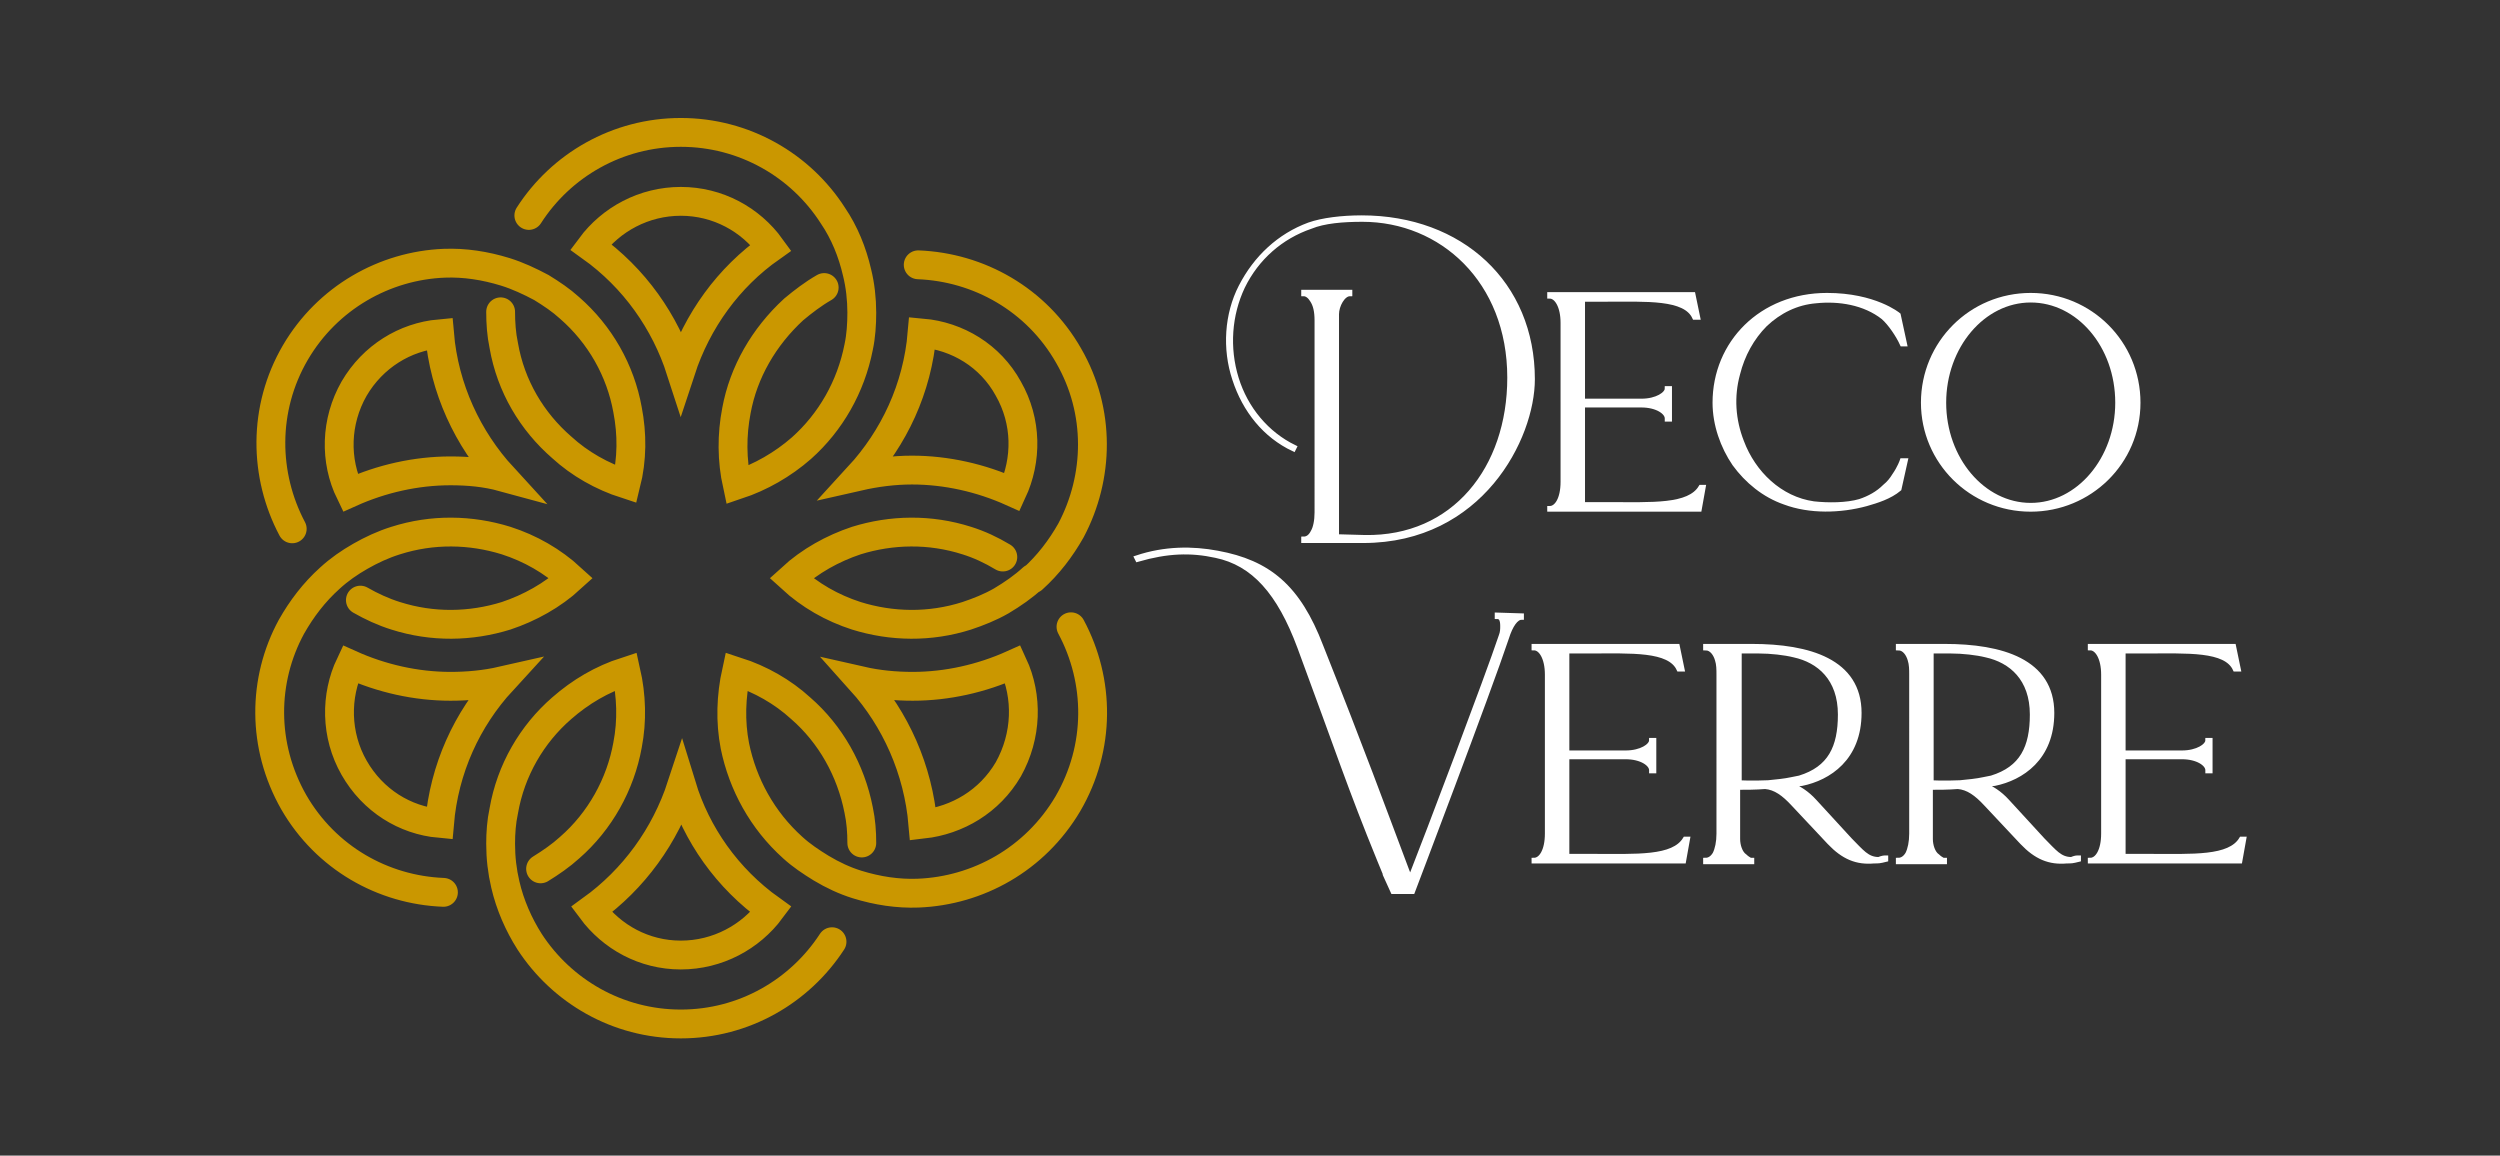 <?xml version="1.0" encoding="utf-8"?>
<!-- Generator: Adobe Illustrator 27.7.0, SVG Export Plug-In . SVG Version: 6.00 Build 0)  -->
<svg version="1.1" id="Layer_2_00000173842108827748979190000013727019277770668981_"
	 xmlns="http://www.w3.org/2000/svg" xmlns:xlink="http://www.w3.org/1999/xlink" x="0px" y="0px" viewBox="0 0 319.1 147.5"
	 style="enable-background:new 0 0 319.1 147.5;" xml:space="preserve">
<rect x="0" y="0" width="319.1" height="147.5" fill="#333333" stroke="none"/>
<style type="text/css">
	.st0{fill:#FFFFFF;stroke:#FFFFFF;stroke-width:0.621;stroke-miterlimit:10;}
	.st1{fill:none;stroke:#CA9700;stroke-width:3.68;stroke-linecap:round;stroke-miterlimit:10;}
</style>
<g id="Layer_1-2">
	<g>
		<g>
			<path class="st0" d="M166.4,69v-0.2c0.5,0,0.9-0.3,1.2-0.9c0.3-0.5,0.5-1.4,0.5-2.5V40.9c0-1.2-0.2-2-0.6-2.6
				c-0.3-0.5-0.7-0.8-1.1-0.8v-0.2h5.9v0.2c-0.9,0-1.7,1.5-1.7,2.6v28.4l3.6,0.1c11.4,0.2,18.5-8.8,18.5-20.4
				c0-12.4-8.7-20.2-18.8-20.2c-2.5,0-4.9,0.2-6.6,0.9c-3.8,1.3-6.9,4-8.7,7.7c-1.7,3.6-2,7.8-0.8,11.7c1.2,3.9,3.9,7.1,7.4,8.8
				l-0.1,0.2c-3.6-1.7-6.2-4.9-7.5-8.9c-1.3-3.9-1-8.3,0.8-11.8c1.9-3.7,4.9-6.5,8.7-7.9c1.7-0.6,4.2-0.9,6.7-0.9
				c12.7,0,21.8,8.4,21.8,20.6c0,7.5-6.6,20.6-21.6,20.6L166.4,69L166.4,69z"/>
			<path class="st0" d="M197.8,64.9c0.9,0,1.7-1.2,1.7-3.4V41.2c0-2.1-0.8-3.4-1.7-3.4v-0.2h18.3l0.6,2.9h-0.4
				c-1.2-2.6-6.1-2.3-11.4-2.3H202v13h7.5c2,0,3.3-0.9,3.3-1.6h0.3v3.9h-0.3v-0.1c0-0.8-1.3-1.7-3.3-1.7H202v12.7h3.3
				c5.6,0,10.3,0.3,11.8-2.2h0.3l-0.5,2.8h-19.1L197.8,64.9L197.8,64.9z"/>
			<path class="st0" d="M227.8,64.1c-2.6-0.9-4.8-2.7-6.4-4.9c-1.5-2.2-2.5-5-2.5-7.8c0-7.6,5.9-13.7,14.3-13.7
				c6.1,0,9.1,2.5,9.1,2.5l0.8,3.7h-0.3c-0.5-1.1-1.5-2.6-2.4-3.4c-2.4-1.9-5.7-2.4-8.6-2.1c-2.5,0.2-4.7,1.3-6.5,3
				c-1.7,1.7-2.9,3.9-3.5,6.3c-0.8,2.9-0.6,5.9,0.5,8.7c1.5,4,4.9,7.3,9.2,7.9c1.8,0.2,4.2,0.2,5.9-0.3c1.2-0.4,2.3-1,3.2-1.9
				c0.5-0.4,0.9-0.9,1.2-1.4c0.7-1,1-1.9,1-1.9h0.4l-0.8,3.6c-1.2,1-2.8,1.5-4.2,1.9C234.9,65.2,231,65.3,227.8,64.1L227.8,64.1z"/>
			<path class="st0" d="M245.5,51.4c0-7.6,6.1-13.7,13.7-13.7c7.6,0,13.7,6.1,13.7,13.7S266.7,65,259.2,65
				C251.6,65,245.5,58.9,245.5,51.4z M270.3,51.4c0-7.3-5-13.1-11.1-13.1s-11.1,5.9-11.1,13.1s5,13.1,11.1,13.1
				S270.3,58.6,270.3,51.4z"/>
			<path class="st0" d="M194.2,78.6v0.2c-0.7,0-1.4,1-1.9,2.6c-2.3,6.9-12,32.4-12,32.4h-2.5l-1-2.2v-0.1l-0.7-1.7
				c-3.8-9.3-5.2-13.7-10.2-27.2c-2.6-7-5.9-10.7-10.7-11.7c-3.2-0.7-6.2-0.6-10,0.5l-0.1-0.2c3.6-1.2,7.1-1.2,10.3-0.6
				c6.5,1.2,10.3,4.3,13.2,11.9c5.4,13.6,7.8,20.2,11,28.7l0.4,1c2.2-5.6,9.9-25.9,11.6-31c0.2-0.5,0.2-0.9,0.2-1.3
				c0-0.8-0.2-1.2-0.7-1.2v-0.2L194.2,78.6L194.2,78.6z"/>
			<path class="st0" d="M195.8,109.8c0.9,0,1.7-1.2,1.7-3.4V86.1c0-2.1-0.8-3.4-1.7-3.4v-0.2h18.3l0.6,2.9h-0.4
				c-1.2-2.6-6.1-2.3-11.4-2.3H200v13h7.5c2,0,3.3-0.9,3.3-1.6h0.3v3.9h-0.3v-0.1c0-0.8-1.3-1.7-3.3-1.7H200v12.7h3.3
				c5.6,0,10.3,0.3,11.8-2.2h0.3l-0.5,2.8h-19.1L195.8,109.8L195.8,109.8z"/>
			<path class="st0" d="M240.7,109.5v0.2c-0.8,0.2-0.9,0.2-1.5,0.2c-2.2,0.2-3.9-0.5-5.7-2.4l-4.6-4.9c-1.2-1.3-2.3-2.1-3.6-2.2
				c-1.2,0.1-2.5,0.1-3.5,0.1v6.6c0,0.8,0.3,1.8,0.9,2.2c0.2,0.2,0.5,0.4,0.7,0.5h0.2v0.2h-5.9v-0.2c0.5,0,0.9-0.3,1.2-0.8
				c0.3-0.6,0.5-1.5,0.5-2.6V86.1c0-0.6,0-1.3-0.2-1.9c-0.2-0.7-0.7-1.5-1.5-1.5v-0.2h5.9c7.3,0,13.7,1.9,13.7,8.5
				c0,5.8-3.9,8.3-7.3,9l-0.9,0.1c-0.2,0-0.3,0.1-0.5,0.1c1,0.4,2,1,3,2.1l4.5,4.9c1.5,1.5,2.2,2.5,3.7,2.5
				C240.3,109.5,240.5,109.5,240.7,109.5L240.7,109.5z M225.7,99.9c1-0.1,2.1-0.2,3-0.4l1-0.2c3.9-1.2,5.2-3.9,5.2-8.1
				c0-4.6-2.7-6.9-5.9-7.6c-1.2-0.3-3-0.5-4.5-0.5h-2.5v16.8C221.9,99.9,223.6,100,225.7,99.9z"/>
			<path class="st0" d="M265.3,109.5v0.2c-0.8,0.2-0.9,0.2-1.5,0.2c-2.2,0.2-3.9-0.5-5.7-2.4l-4.6-4.9c-1.2-1.3-2.3-2.1-3.6-2.2
				c-1.2,0.1-2.5,0.1-3.5,0.1v6.6c0,0.8,0.3,1.8,0.9,2.2c0.2,0.2,0.5,0.4,0.7,0.5h0.2v0.2h-5.9v-0.2c0.5,0,0.9-0.3,1.2-0.8
				c0.3-0.6,0.5-1.5,0.5-2.6V86.1c0-0.6,0-1.3-0.2-1.9c-0.2-0.7-0.7-1.5-1.5-1.5v-0.2h5.9c7.3,0,13.7,1.9,13.7,8.5
				c0,5.8-3.9,8.3-7.3,9l-0.9,0.1c-0.2,0-0.3,0.1-0.5,0.1c1,0.4,2,1,3,2.1l4.5,4.9c1.5,1.5,2.2,2.5,3.7,2.5
				C264.9,109.5,265,109.5,265.3,109.5L265.3,109.5z M250.2,99.9c1-0.1,2.1-0.2,3-0.4l1-0.2c3.9-1.2,5.2-3.9,5.2-8.1
				c0-4.6-2.7-6.9-5.9-7.6c-1.2-0.3-3-0.5-4.5-0.5h-2.5v16.8C246.4,99.9,248.1,100,250.2,99.9z"/>
			<path class="st0" d="M266.8,109.8c0.9,0,1.7-1.2,1.7-3.4V86.1c0-2.1-0.8-3.4-1.7-3.4v-0.2h18.3l0.6,2.9h-0.4
				c-1.2-2.6-6.1-2.3-11.4-2.3H271v13h7.5c2,0,3.3-0.9,3.3-1.6h0.3v3.9h-0.3v-0.1c0-0.8-1.3-1.7-3.3-1.7H271v12.7h3.3
				c5.6,0,10.3,0.3,11.8-2.2h0.3l-0.5,2.8h-19.1L266.8,109.8L266.8,109.8z"/>
		</g>
		<path class="st1" d="M109.4,34.8c-0.6-2.6-1.6-5.1-3.1-7.3c-4.1-6.4-11.3-10.6-19.4-10.6s-15.3,4.2-19.4,10.6 M109.4,34.8
			c0.4,1.6,0.6,3.4,0.6,5.1c0,1.5-0.1,3-0.4,4.4l0,0c-1,5.1-3.6,9.6-7.3,12.9c-2.4,2.1-5.2,3.7-8.2,4.7c-0.7-3.2-0.7-6.4-0.1-9.5
			c0.9-4.9,3.5-9.4,7.3-12.9c1.2-1,2.5-2,3.9-2.8 M131.8,73.9c2-1.8,3.6-3.9,4.9-6.2c3.6-6.8,3.8-15.2-0.3-22.3
			c-4.1-7.2-11.5-11.3-19.2-11.6 M131.8,73.8c-1.2,1.1-2.5,2-4,2.9c-1.4,0.8-2.9,1.4-4.4,1.9c-4.7,1.5-9.6,1.4-14.1,0
			c-3.1-1-5.9-2.6-8.3-4.8c2.4-2.2,5.3-3.8,8.3-4.8c4.5-1.4,9.4-1.5,14.1,0c1.6,0.5,3.1,1.2,4.6,2.1 M109.4,112.9
			c2.6,0.8,5.2,1.2,7.8,1.1c7.6-0.3,14.9-4.3,19.1-11.4c4.2-7.2,4.1-15.7,0.4-22.6 M109.4,112.9c-1.6-0.5-3.1-1.2-4.6-2.1
			c-1.3-0.8-2.5-1.6-3.6-2.6c-3.9-3.5-6.4-8.1-7.4-13l0,0c-0.6-3.1-0.5-6.3,0.2-9.5c3.1,1,5.9,2.6,8.2,4.7c3.8,3.3,6.4,7.9,7.4,13
			c0.3,1.4,0.4,2.8,0.4,4.2 M64.5,112.9c0.6,2.6,1.7,5.1,3.1,7.3c4.1,6.3,11.2,10.5,19.3,10.5s15.2-4.2,19.3-10.5 M64.5,112.9
			c-0.4-1.7-0.6-3.4-0.6-5.2c0-1.4,0.1-2.8,0.4-4.2c0.9-5.2,3.6-9.8,7.4-13.1c2.4-2.1,5.1-3.7,8.2-4.7c0.7,3.1,0.8,6.3,0.2,9.4
			c-0.9,5-3.5,9.7-7.4,13.1c-1.1,1-2.4,1.9-3.7,2.7 M42.1,73.8c-2,1.8-3.6,3.9-4.9,6.2c-3.7,6.8-3.8,15.2,0.3,22.4
			c4.1,7.1,11.4,11.2,19.1,11.5 M42.1,73.8c1.2-1.1,2.5-2,3.9-2.8c1.4-0.8,2.9-1.5,4.5-2c4.7-1.5,9.6-1.4,14.1,0
			c3.1,1,5.9,2.6,8.3,4.8c-2.4,2.2-5.3,3.8-8.3,4.8c-4.5,1.4-9.4,1.5-14.1,0c-1.6-0.5-3.1-1.2-4.5-2 M64.5,34.7
			c-2.6-0.8-5.2-1.2-7.8-1.1c-7.6,0.3-14.9,4.4-19,11.4c-4.2,7.2-4,15.7-0.4,22.5 M64.5,34.7c1.6,0.5,3.1,1.2,4.6,2
			c1.3,0.8,2.5,1.6,3.6,2.6c3.9,3.4,6.5,8,7.4,13c0.6,3.1,0.6,6.3-0.2,9.5c-3.1-1-5.9-2.6-8.2-4.7c-3.8-3.3-6.5-7.8-7.4-13l0,0
			c-0.3-1.4-0.4-2.9-0.4-4.3 M117.7,42.5c4.5,0.4,8.7,2.9,11,7.1c2.4,4.2,2.4,9.1,0.5,13.2c-4-1.8-8.4-2.8-12.8-2.8
			c-2.3,0-4.6,0.3-6.8,0.8C114.1,55.9,117.1,49.6,117.7,42.5z M57.5,60.1c-4.4,0-8.8,1-12.8,2.8c-2-4.1-1.9-9.1,0.5-13.3
			c2.4-4.1,6.5-6.6,10.9-7c0.6,7,3.6,13.4,8.1,18.3C62,60.3,59.8,60.1,57.5,60.1z M56.1,105.1c-4.4-0.4-8.5-2.9-10.9-7.1
			c-2.4-4.2-2.4-9.2-0.5-13.2c4,1.8,8.4,2.8,12.8,2.8c2.2,0,4.4-0.2,6.6-0.7C59.6,91.8,56.7,98.1,56.1,105.1L56.1,105.1z
			 M98.4,116.1c-2.6,3.5-6.8,5.8-11.5,5.8c-4.7,0-8.8-2.3-11.4-5.8c5.4-3.9,9.4-9.4,11.5-15.8C88.9,106.5,92.8,112.1,98.4,116.1
			L98.4,116.1z M86.9,47.3c-2-6.2-5.9-11.8-11.5-15.8c2.6-3.5,6.8-5.8,11.5-5.8c4.7,0,8.9,2.3,11.5,5.9C93,35.4,89,40.9,86.9,47.3z
			 M128.7,98.2c-2.4,4.1-6.5,6.5-10.9,7c-0.6-7-3.5-13.4-7.9-18.3c2.2,0.5,4.4,0.7,6.6,0.7c4.4,0,8.8-1,12.8-2.8
			C131.2,88.9,131.1,93.9,128.7,98.2L128.7,98.2z"/>
	</g>
</g>
</svg>
